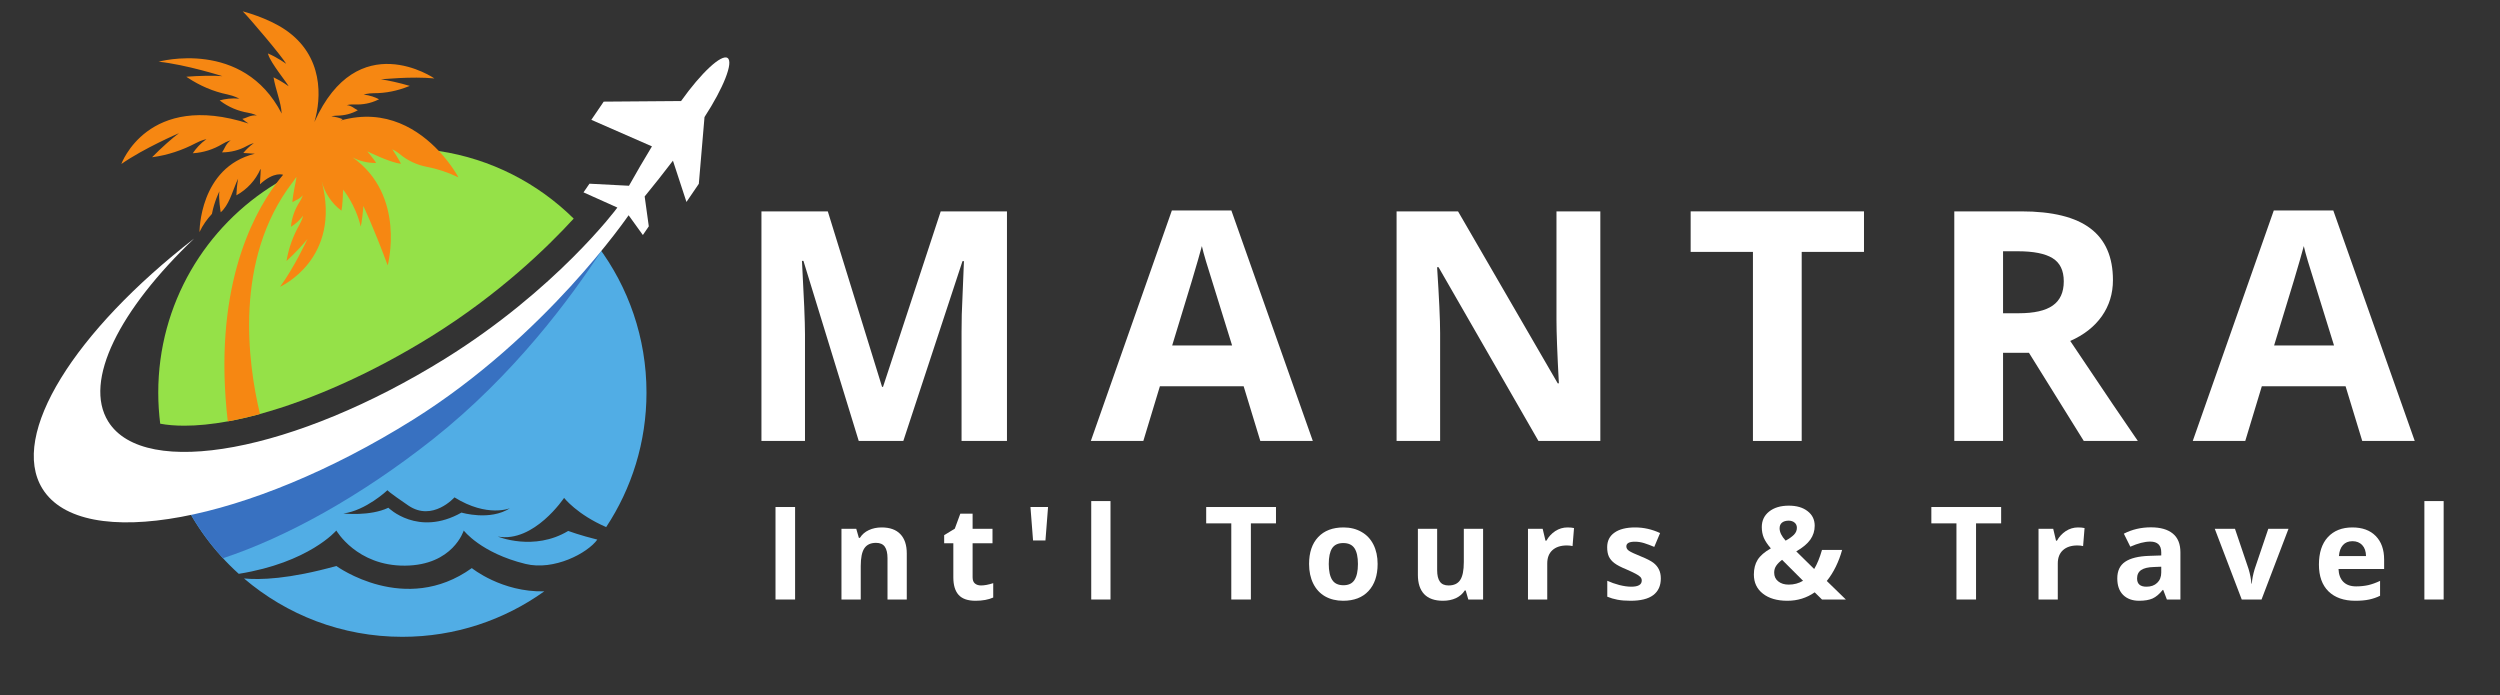 <svg xmlns="http://www.w3.org/2000/svg" xmlns:xlink="http://www.w3.org/1999/xlink" width="500" zoomAndPan="magnify" viewBox="0 0 375 104.25" height="139" preserveAspectRatio="xMidYMid meet" version="1.0"><rect x="0" y="0" width="375" height="104.25" fill="#333333" stroke="none"/><defs><g/><clipPath id="8e2d28fb4f"><path d="M 27 36 L 97 36 L 97 95.531 L 27 95.531 Z M 27 36 " clip-rule="nonzero"/></clipPath><clipPath id="53842ad571"><path d="M 18 1.703 L 69 1.703 L 69 64 L 18 64 Z M 18 1.703 " clip-rule="nonzero"/></clipPath></defs><g clip-path="url(#8e2d28fb4f)"><path fill="#51ade5" d="M 51.508 77.023 C 54.867 76.582 58.066 73.582 58.125 73.527 C 58.117 73.551 58.23 73.762 61.25 75.828 C 64.879 78.312 68.172 74.605 68.172 74.605 C 73.113 77.68 76.504 76.227 76.504 76.227 C 73.5 78.176 69.227 76.887 69.227 76.887 C 62.68 80.574 58.254 76.16 58.254 76.16 C 55.508 77.473 51.508 77.023 51.508 77.023 Z M 27.043 74.121 C 29.133 78.688 32.133 82.75 35.812 86.074 C 46.367 84.383 50.449 79.578 50.449 79.578 C 50.449 79.578 53.508 84.898 60.738 84.848 C 67.965 84.797 69.562 79.578 69.562 79.578 C 69.562 79.578 72.137 82.949 78.812 84.586 C 83.102 85.641 88.129 82.973 89.598 80.941 C 87.031 80.309 85.23 79.641 85.23 79.641 C 80.086 82.734 74.672 80.484 74.672 80.484 C 80.102 81.457 84.613 74.684 84.613 74.684 C 84.613 74.684 86.574 77.184 90.926 79.062 C 94.746 73.277 96.973 66.34 96.973 58.887 C 96.973 50.652 94.258 43.055 89.68 36.938 C 89.051 37.383 88.328 37.977 87.41 38.965 C 79.914 47.055 69.199 55.031 60.84 60.262 C 49.402 67.414 37.406 72.051 27.043 74.121 Z M 36.598 86.766 C 42.992 92.227 51.289 95.523 60.355 95.523 C 68.293 95.523 75.641 92.996 81.641 88.703 C 75.246 88.855 70.773 85.215 70.773 85.215 C 60.754 92.406 50.449 84.898 50.449 84.898 C 43.316 86.887 38.957 87 36.598 86.766 " fill-opacity="1" fill-rule="nonzero"/></g><path fill="#3871c1" d="M 60.84 60.262 C 69.199 55.031 79.914 47.055 87.41 38.965 C 88.328 37.977 89.051 37.383 89.68 36.938 C 89.855 37.172 90.023 37.406 90.195 37.645 C 85.738 44.512 77.117 56.25 64.906 65.902 C 54.082 74.461 42.93 80.598 33.449 83.734 C 30.836 80.906 28.668 77.664 27.043 74.121 C 37.406 72.051 49.402 67.414 60.84 60.262 " fill-opacity="1" fill-rule="nonzero"/><path fill="#95e148" d="M 86.055 32.789 C 82.156 37.051 74.891 44.121 64.684 50.461 C 55.984 55.867 46.906 59.93 38.996 62.098 C 37.328 62.551 35.711 62.926 34.164 63.207 C 31.824 63.633 29.641 63.855 27.652 63.855 C 26.305 63.855 25.094 63.754 24.031 63.555 C 23.84 62.023 23.738 60.465 23.738 58.887 C 23.738 45.57 30.836 33.918 41.449 27.5 C 44.715 25.527 48.316 24.047 52.148 23.172 C 52.168 23.164 52.188 23.16 52.207 23.156 C 53.203 22.93 54.215 22.746 55.238 22.602 C 55.383 22.582 55.523 22.562 55.668 22.543 C 56.68 22.414 57.707 22.324 58.746 22.281 C 58.812 22.277 58.879 22.273 58.945 22.273 C 59.414 22.254 59.883 22.246 60.355 22.246 C 62.219 22.246 64.047 22.383 65.832 22.652 C 73.656 23.828 80.676 27.48 86.055 32.789 " fill-opacity="1" fill-rule="nonzero"/><path fill="#ffffff" d="M 105.676 17.559 C 108.516 13.195 110.055 9.324 109.137 8.699 C 108.223 8.074 105.18 10.918 102.16 15.156 L 90.555 15.246 L 88.699 17.973 L 97.793 21.957 C 96.625 23.887 95.41 25.957 94.348 27.863 L 88.418 27.555 L 87.527 28.855 L 92.602 31.133 C 92.512 31.312 83.367 43.484 66.758 53.805 C 44.289 67.762 21.672 71.984 16.23 63.219 C 12.461 57.148 17.93 46.434 29.117 35.785 C 11.219 49.66 1.348 65.223 6.371 73.312 C 12.355 82.953 37.285 78.383 61.957 62.953 C 81.91 50.473 94.238 32.348 94.293 32.289 L 96.43 35.254 L 97.32 33.949 L 96.699 29.469 C 98.086 27.785 99.57 25.898 100.941 24.102 L 102.969 30.293 L 104.824 27.57 L 105.676 17.559 " fill-opacity="1" fill-rule="nonzero"/><g clip-path="url(#53842ad571)"><path fill="#f68712" d="M 59.91 23.062 C 61.078 24.07 62.5 24.73 64.012 25.023 C 65.621 25.332 67.117 25.82 68.77 26.605 C 68.77 26.605 67.77 24.711 65.832 22.652 C 62.941 19.578 57.965 16.137 51.113 18.074 C 51.215 18.008 51.316 17.945 51.418 17.883 C 50.926 17.684 50.352 17.523 49.703 17.453 C 49.703 17.453 50.047 17.352 50.605 17.344 C 51.668 17.332 52.711 17.07 53.641 16.559 L 53.672 16.543 C 53.113 16.285 52.805 15.859 52.016 15.77 C 52.016 15.77 52.469 15.633 53.195 15.668 C 54.395 15.723 55.594 15.5 56.676 14.977 C 56.738 14.949 56.797 14.918 56.859 14.891 C 56.254 14.574 55.477 14.293 54.551 14.191 C 54.551 14.191 55.188 13.977 56.082 13.98 C 57.859 13.988 59.621 13.621 61.27 12.961 C 61.336 12.934 61.402 12.906 61.465 12.883 C 60.016 12.449 58.074 12.012 57.137 11.906 C 57.137 11.906 61.758 11.426 65.168 11.766 C 65.168 11.766 53.656 3.816 47.156 18.312 C 48.234 14.691 48.551 8.391 42.805 4.473 C 40.109 2.633 36.41 1.703 36.41 1.703 C 37.434 2.711 42.465 8.66 42.914 9.57 C 42.875 9.543 41.637 8.625 40.184 8.016 C 40.207 8.086 40.23 8.152 40.25 8.223 C 40.645 9.484 43.023 12.387 43.297 12.941 C 43.297 12.941 42.297 12.195 41.031 11.594 C 41.328 13.422 42.176 15.379 42.25 17.031 C 36.457 5.75 23.797 9.254 23.797 9.254 C 27.957 9.699 33.363 11.426 33.363 11.426 C 32.215 11.316 29.785 11.355 27.945 11.512 C 28.008 11.555 28.074 11.598 28.141 11.641 C 29.961 12.852 31.984 13.73 34.121 14.168 C 35.184 14.391 35.891 14.797 35.891 14.797 C 34.754 14.691 33.758 14.836 32.953 15.059 L 33.047 15.133 C 34.266 16.055 35.691 16.656 37.195 16.91 C 38.039 17.055 38.527 17.32 38.527 17.32 C 37.559 17.23 37.09 17.664 36.355 17.828 C 36.387 17.859 36.418 17.887 36.449 17.914 C 36.715 18.141 36.992 18.344 37.285 18.531 C 22.141 13.633 18.199 24.602 18.199 24.602 C 21.602 22.23 26.746 20.02 26.848 19.977 C 25.91 20.645 24.098 22.266 22.812 23.586 C 22.824 23.586 22.836 23.586 22.848 23.582 C 25.133 23.277 27.336 22.543 29.375 21.469 C 30.25 21.004 30.969 20.867 30.969 20.867 C 30.039 21.531 29.379 22.293 28.918 22.988 C 28.938 22.988 28.957 22.988 28.977 22.984 C 30.527 22.887 32.023 22.402 33.352 21.602 C 34.051 21.18 34.578 21.055 34.609 21.047 C 33.82 21.613 33.746 22.25 33.301 22.855 L 33.332 22.855 C 34.613 22.848 35.883 22.535 37.004 21.91 C 37.609 21.574 38.047 21.473 38.074 21.469 C 37.426 21.93 36.91 22.441 36.5 22.945 C 37.105 22.977 37.684 23.016 38.23 23.059 C 29.879 25.113 29.926 34.805 29.926 34.805 C 30.418 33.766 31.059 32.871 31.789 32.086 C 32.148 30.188 32.91 28.699 32.91 28.699 C 32.742 29.652 33.105 31.848 33.109 31.844 C 34.312 30.789 34.824 28.875 35.445 27.402 C 35.605 27.023 35.719 26.801 35.719 26.801 C 35.555 27.73 35.477 28.562 35.457 29.297 C 35.469 29.289 35.477 29.285 35.488 29.281 C 37.07 28.398 38.332 27.035 39.059 25.375 C 39.18 25.098 39.004 26.855 38.996 27.641 C 41.141 25.664 42.465 26.219 42.465 26.219 C 42.145 26.598 41.805 27.023 41.449 27.5 C 37.578 32.695 31.938 43.859 34.164 63.207 C 35.711 62.926 37.328 62.551 38.996 62.098 C 37.184 54.523 35.02 38.941 43.863 27.371 C 43.867 27.457 44.188 26.852 44.473 26.543 C 44.523 26.59 43.902 29.211 43.863 30.305 L 43.863 30.328 C 44.383 29.969 44.922 29.926 45.418 29.273 C 45.41 29.301 45.293 29.742 44.918 30.32 C 44.211 31.422 43.766 32.672 43.641 33.973 C 43.641 33.992 43.637 34.008 43.637 34.023 C 44.234 33.652 44.895 33.117 45.473 32.352 C 45.469 32.387 45.328 32.973 44.93 33.68 C 43.969 35.371 43.297 37.207 42.98 39.125 C 42.98 39.133 42.977 39.145 42.977 39.152 C 44.121 38.105 45.535 36.617 46.121 35.844 C 46.082 35.934 44.086 40.211 42.004 43.016 C 42.004 43.016 51.312 38.906 48.25 27.156 C 48.695 28.922 49.727 30.48 51.18 31.574 C 51.191 31.582 51.203 31.59 51.215 31.602 C 51.375 30.953 51.438 29.25 51.469 28.441 C 51.469 28.441 53.34 30.707 54.098 33.938 L 54.121 33.957 C 54.273 33.332 54.469 31.66 54.496 30.895 C 54.496 30.895 55.883 33.711 58.156 39.812 C 58.156 39.812 60.957 29.316 52.898 23.617 C 53.969 24.172 55.16 24.457 56.375 24.449 L 56.406 24.445 C 56.227 24.027 55.246 22.914 55.098 22.703 C 55.098 22.703 58.652 24.449 60.109 24.551 L 60.148 24.555 C 59.93 24.059 58.91 22.48 58.844 22.387 C 58.844 22.387 59.547 22.75 59.91 23.062 " fill-opacity="1" fill-rule="nonzero"/></g><g fill="#ffffff" fill-opacity="1"><g transform="translate(109.889, 66.143)"><g><path d="M 18.922 0 L 10.625 -27.016 L 10.406 -27.016 C 10.707 -21.523 10.859 -17.859 10.859 -16.016 L 10.859 0 L 4.328 0 L 4.328 -34.438 L 14.281 -34.438 L 22.422 -8.109 L 22.562 -8.109 L 31.219 -34.438 L 41.156 -34.438 L 41.156 0 L 34.344 0 L 34.344 -16.297 C 34.344 -17.066 34.352 -17.953 34.375 -18.953 C 34.406 -19.961 34.516 -22.633 34.703 -26.969 L 34.484 -26.969 L 25.609 0 Z M 18.922 0 "/></g></g></g><g fill="#ffffff" fill-opacity="1"><g transform="translate(163.625, 66.143)"><g><path d="M 25.422 0 L 22.922 -8.203 L 10.359 -8.203 L 7.875 0 L 0 0 L 12.156 -34.578 L 21.078 -34.578 L 33.297 0 Z M 21.188 -14.328 C 18.875 -21.754 17.57 -25.953 17.281 -26.922 C 16.988 -27.898 16.781 -28.672 16.656 -29.234 C 16.133 -27.223 14.648 -22.254 12.203 -14.328 Z M 21.188 -14.328 "/></g></g></g><g fill="#ffffff" fill-opacity="1"><g transform="translate(205.159, 66.143)"><g><path d="M 34.891 0 L 25.609 0 L 10.625 -26.062 L 10.406 -26.062 C 10.707 -21.457 10.859 -18.172 10.859 -16.203 L 10.859 0 L 4.328 0 L 4.328 -34.438 L 13.547 -34.438 L 28.5 -8.641 L 28.672 -8.641 C 28.43 -13.117 28.312 -16.285 28.312 -18.141 L 28.312 -34.438 L 34.891 -34.438 Z M 34.891 0 "/></g></g></g><g fill="#ffffff" fill-opacity="1"><g transform="translate(252.629, 66.143)"><g><path d="M 17.625 0 L 10.312 0 L 10.312 -28.359 L 0.969 -28.359 L 0.969 -34.438 L 26.969 -34.438 L 26.969 -28.359 L 17.625 -28.359 Z M 17.625 0 "/></g></g></g><g fill="#ffffff" fill-opacity="1"><g transform="translate(288.816, 66.143)"><g><path d="M 11.641 -19.156 L 14 -19.156 C 16.301 -19.156 18 -19.539 19.094 -20.312 C 20.195 -21.082 20.75 -22.289 20.75 -23.938 C 20.75 -25.57 20.188 -26.734 19.062 -27.422 C 17.945 -28.109 16.211 -28.453 13.859 -28.453 L 11.641 -28.453 Z M 11.641 -13.219 L 11.641 0 L 4.328 0 L 4.328 -34.438 L 14.375 -34.438 C 19.051 -34.438 22.508 -33.582 24.75 -31.875 C 27 -30.176 28.125 -27.594 28.125 -24.125 C 28.125 -22.094 27.566 -20.285 26.453 -18.703 C 25.336 -17.129 23.758 -15.895 21.719 -15 C 26.906 -7.258 30.285 -2.258 31.859 0 L 23.75 0 L 15.531 -13.219 Z M 11.641 -13.219 "/></g></g></g><g fill="#ffffff" fill-opacity="1"><g transform="translate(328.914, 66.143)"><g><path d="M 25.422 0 L 22.922 -8.203 L 10.359 -8.203 L 7.875 0 L 0 0 L 12.156 -34.578 L 21.078 -34.578 L 33.297 0 Z M 21.188 -14.328 C 18.875 -21.754 17.57 -25.953 17.281 -26.922 C 16.988 -27.898 16.781 -28.672 16.656 -29.234 C 16.133 -27.223 14.648 -22.254 12.203 -14.328 Z M 21.188 -14.328 "/></g></g></g><g fill="#ffffff" fill-opacity="1"><g transform="translate(114.576, 89.927)"><g><path d="M 1.75 0 L 1.75 -13.875 L 4.688 -13.875 L 4.688 0 Z M 1.75 0 "/></g></g></g><g fill="#ffffff" fill-opacity="1"><g transform="translate(124.704, 89.927)"><g><path d="M 11.312 0 L 8.422 0 L 8.422 -6.203 C 8.422 -6.961 8.285 -7.535 8.016 -7.922 C 7.742 -8.305 7.305 -8.5 6.703 -8.5 C 5.898 -8.5 5.316 -8.227 4.953 -7.688 C 4.586 -7.145 4.406 -6.25 4.406 -5 L 4.406 0 L 1.516 0 L 1.516 -10.609 L 3.734 -10.609 L 4.125 -9.25 L 4.281 -9.25 C 4.602 -9.758 5.047 -10.145 5.609 -10.406 C 6.18 -10.676 6.828 -10.812 7.547 -10.812 C 8.773 -10.812 9.707 -10.477 10.344 -9.812 C 10.988 -9.145 11.312 -8.18 11.312 -6.922 Z M 11.312 0 "/></g></g></g><g fill="#ffffff" fill-opacity="1"><g transform="translate(141.172, 89.927)"><g><path d="M 5.984 -2.109 C 6.492 -2.109 7.102 -2.223 7.812 -2.453 L 7.812 -0.297 C 7.094 0.023 6.207 0.188 5.156 0.188 C 4 0.188 3.156 -0.102 2.625 -0.688 C 2.094 -1.27 1.828 -2.148 1.828 -3.328 L 1.828 -8.438 L 0.453 -8.438 L 0.453 -9.656 L 2.047 -10.625 L 2.875 -12.875 L 4.719 -12.875 L 4.719 -10.609 L 7.703 -10.609 L 7.703 -8.438 L 4.719 -8.438 L 4.719 -3.328 C 4.719 -2.91 4.832 -2.602 5.062 -2.406 C 5.301 -2.207 5.609 -2.109 5.984 -2.109 Z M 5.984 -2.109 "/></g></g></g><g fill="#ffffff" fill-opacity="1"><g transform="translate(153.302, 89.927)"><g><path d="M 3.906 -13.875 L 3.516 -8.859 L 1.656 -8.859 L 1.266 -13.875 Z M 3.906 -13.875 "/></g></g></g><g fill="#ffffff" fill-opacity="1"><g transform="translate(162.169, 89.927)"><g><path d="M 4.406 0 L 1.516 0 L 1.516 -14.766 L 4.406 -14.766 Z M 4.406 0 "/></g></g></g><g fill="#ffffff" fill-opacity="1"><g transform="translate(171.794, 89.927)"><g/></g></g><g fill="#ffffff" fill-opacity="1"><g transform="translate(180.538, 89.927)"><g><path d="M 7.094 0 L 4.156 0 L 4.156 -11.422 L 0.391 -11.422 L 0.391 -13.875 L 10.859 -13.875 L 10.859 -11.422 L 7.094 -11.422 Z M 7.094 0 "/></g></g></g><g fill="#ffffff" fill-opacity="1"><g transform="translate(195.487, 89.927)"><g><path d="M 3.828 -5.328 C 3.828 -4.273 4 -3.477 4.344 -2.938 C 4.688 -2.406 5.25 -2.141 6.031 -2.141 C 6.801 -2.141 7.352 -2.406 7.688 -2.938 C 8.031 -3.469 8.203 -4.266 8.203 -5.328 C 8.203 -6.379 8.031 -7.164 7.688 -7.688 C 7.344 -8.207 6.781 -8.469 6 -8.469 C 5.227 -8.469 4.672 -8.207 4.328 -7.688 C 3.992 -7.164 3.828 -6.379 3.828 -5.328 Z M 11.156 -5.328 C 11.156 -3.598 10.695 -2.242 9.781 -1.266 C 8.875 -0.297 7.609 0.188 5.984 0.188 C 4.961 0.188 4.062 -0.031 3.281 -0.469 C 2.508 -0.914 1.914 -1.555 1.5 -2.391 C 1.082 -3.234 0.875 -4.211 0.875 -5.328 C 0.875 -7.055 1.328 -8.398 2.234 -9.359 C 3.141 -10.328 4.41 -10.812 6.047 -10.812 C 7.066 -10.812 7.961 -10.586 8.734 -10.141 C 9.516 -9.703 10.113 -9.066 10.531 -8.234 C 10.945 -7.41 11.156 -6.441 11.156 -5.328 Z M 11.156 -5.328 "/></g></g></g><g fill="#ffffff" fill-opacity="1"><g transform="translate(211.214, 89.927)"><g><path d="M 9.031 0 L 8.641 -1.359 L 8.5 -1.359 C 8.188 -0.859 7.742 -0.473 7.172 -0.203 C 6.609 0.055 5.961 0.188 5.234 0.188 C 3.984 0.188 3.039 -0.145 2.406 -0.812 C 1.781 -1.477 1.469 -2.438 1.469 -3.688 L 1.469 -10.609 L 4.359 -10.609 L 4.359 -4.406 C 4.359 -3.645 4.492 -3.07 4.766 -2.688 C 5.035 -2.301 5.469 -2.109 6.062 -2.109 C 6.875 -2.109 7.457 -2.379 7.812 -2.922 C 8.176 -3.461 8.359 -4.363 8.359 -5.625 L 8.359 -10.609 L 11.25 -10.609 L 11.25 0 Z M 9.031 0 "/></g></g></g><g fill="#ffffff" fill-opacity="1"><g transform="translate(227.681, 89.927)"><g><path d="M 7.438 -10.812 C 7.832 -10.812 8.16 -10.781 8.422 -10.719 L 8.203 -8.016 C 7.961 -8.078 7.676 -8.109 7.344 -8.109 C 6.414 -8.109 5.691 -7.867 5.172 -7.391 C 4.66 -6.922 4.406 -6.258 4.406 -5.406 L 4.406 0 L 1.516 0 L 1.516 -10.609 L 3.719 -10.609 L 4.141 -8.828 L 4.281 -8.828 C 4.613 -9.422 5.055 -9.898 5.609 -10.266 C 6.172 -10.629 6.781 -10.812 7.438 -10.812 Z M 7.438 -10.812 "/></g></g></g><g fill="#ffffff" fill-opacity="1"><g transform="translate(240.201, 89.927)"><g><path d="M 8.922 -3.156 C 8.922 -2.062 8.539 -1.227 7.781 -0.656 C 7.031 -0.094 5.898 0.188 4.391 0.188 C 3.617 0.188 2.961 0.133 2.422 0.031 C 1.879 -0.07 1.367 -0.223 0.891 -0.422 L 0.891 -2.812 C 1.43 -2.562 2.035 -2.348 2.703 -2.172 C 3.379 -2.004 3.973 -1.922 4.484 -1.922 C 5.535 -1.922 6.062 -2.227 6.062 -2.844 C 6.062 -3.062 5.988 -3.242 5.844 -3.391 C 5.707 -3.535 5.469 -3.695 5.125 -3.875 C 4.789 -4.051 4.336 -4.266 3.766 -4.516 C 2.953 -4.848 2.352 -5.16 1.969 -5.453 C 1.582 -5.742 1.301 -6.078 1.125 -6.453 C 0.957 -6.828 0.875 -7.289 0.875 -7.844 C 0.875 -8.789 1.238 -9.52 1.969 -10.031 C 2.695 -10.551 3.734 -10.812 5.078 -10.812 C 6.359 -10.812 7.602 -10.531 8.812 -9.969 L 7.938 -7.891 C 7.406 -8.117 6.906 -8.305 6.438 -8.453 C 5.977 -8.598 5.508 -8.672 5.031 -8.672 C 4.176 -8.672 3.75 -8.438 3.75 -7.969 C 3.75 -7.707 3.883 -7.484 4.156 -7.297 C 4.438 -7.109 5.039 -6.828 5.969 -6.453 C 6.801 -6.117 7.41 -5.805 7.797 -5.516 C 8.18 -5.223 8.461 -4.883 8.641 -4.5 C 8.828 -4.125 8.922 -3.676 8.922 -3.156 Z M 8.922 -3.156 "/></g></g></g><g fill="#ffffff" fill-opacity="1"><g transform="translate(253.556, 89.927)"><g/></g></g><g fill="#ffffff" fill-opacity="1"><g transform="translate(262.299, 89.927)"><g><path d="M 14.578 0 L 11 0 L 9.906 -1.078 C 8.695 -0.234 7.332 0.188 5.812 0.188 C 4.27 0.188 3.047 -0.164 2.141 -0.875 C 1.234 -1.582 0.781 -2.539 0.781 -3.75 C 0.781 -4.613 0.969 -5.348 1.344 -5.953 C 1.727 -6.566 2.391 -7.141 3.328 -7.672 C 2.848 -8.223 2.5 -8.742 2.281 -9.234 C 2.07 -9.734 1.969 -10.273 1.969 -10.859 C 1.969 -11.828 2.332 -12.602 3.062 -13.188 C 3.801 -13.781 4.789 -14.078 6.031 -14.078 C 7.207 -14.078 8.145 -13.801 8.844 -13.25 C 9.551 -12.707 9.906 -11.977 9.906 -11.062 C 9.906 -10.301 9.688 -9.609 9.25 -8.984 C 8.812 -8.367 8.109 -7.781 7.141 -7.219 L 9.828 -4.578 C 10.273 -5.316 10.664 -6.27 11 -7.438 L 14.016 -7.438 C 13.785 -6.582 13.473 -5.75 13.078 -4.938 C 12.68 -4.125 12.227 -3.406 11.719 -2.781 Z M 3.828 -4.031 C 3.828 -3.477 4.031 -3.039 4.438 -2.719 C 4.844 -2.395 5.363 -2.234 6 -2.234 C 6.801 -2.234 7.52 -2.426 8.156 -2.812 L 5.016 -5.953 C 4.641 -5.672 4.348 -5.379 4.141 -5.078 C 3.93 -4.773 3.828 -4.426 3.828 -4.031 Z M 7.234 -10.75 C 7.234 -11.082 7.117 -11.344 6.891 -11.531 C 6.66 -11.727 6.363 -11.828 6 -11.828 C 5.582 -11.828 5.25 -11.727 5 -11.531 C 4.758 -11.332 4.641 -11.047 4.641 -10.672 C 4.641 -10.109 4.941 -9.492 5.547 -8.828 C 6.086 -9.129 6.504 -9.426 6.797 -9.719 C 7.086 -10.02 7.234 -10.363 7.234 -10.75 Z M 7.234 -10.75 "/></g></g></g><g fill="#ffffff" fill-opacity="1"><g transform="translate(280.569, 89.927)"><g/></g></g><g fill="#ffffff" fill-opacity="1"><g transform="translate(289.312, 89.927)"><g><path d="M 7.094 0 L 4.156 0 L 4.156 -11.422 L 0.391 -11.422 L 0.391 -13.875 L 10.859 -13.875 L 10.859 -11.422 L 7.094 -11.422 Z M 7.094 0 "/></g></g></g><g fill="#ffffff" fill-opacity="1"><g transform="translate(304.262, 89.927)"><g><path d="M 7.438 -10.812 C 7.832 -10.812 8.16 -10.781 8.422 -10.719 L 8.203 -8.016 C 7.961 -8.078 7.676 -8.109 7.344 -8.109 C 6.414 -8.109 5.691 -7.867 5.172 -7.391 C 4.66 -6.922 4.406 -6.258 4.406 -5.406 L 4.406 0 L 1.516 0 L 1.516 -10.609 L 3.719 -10.609 L 4.141 -8.828 L 4.281 -8.828 C 4.613 -9.422 5.055 -9.898 5.609 -10.266 C 6.172 -10.629 6.781 -10.812 7.438 -10.812 Z M 7.438 -10.812 "/></g></g></g><g fill="#ffffff" fill-opacity="1"><g transform="translate(316.781, 89.927)"><g><path d="M 8.25 0 L 7.703 -1.438 L 7.625 -1.438 C 7.133 -0.82 6.629 -0.395 6.109 -0.156 C 5.598 0.07 4.926 0.188 4.094 0.188 C 3.082 0.188 2.281 -0.102 1.688 -0.688 C 1.102 -1.27 0.812 -2.098 0.812 -3.172 C 0.812 -4.297 1.203 -5.125 1.984 -5.656 C 2.773 -6.195 3.969 -6.492 5.562 -6.547 L 7.406 -6.609 L 7.406 -7.078 C 7.406 -8.148 6.852 -8.688 5.75 -8.688 C 4.906 -8.688 3.91 -8.43 2.766 -7.922 L 1.797 -9.875 C 3.023 -10.508 4.379 -10.828 5.859 -10.828 C 7.285 -10.828 8.379 -10.516 9.141 -9.891 C 9.898 -9.273 10.281 -8.336 10.281 -7.078 L 10.281 0 Z M 7.406 -4.922 L 6.281 -4.875 C 5.438 -4.852 4.805 -4.703 4.391 -4.422 C 3.984 -4.141 3.781 -3.719 3.781 -3.156 C 3.781 -2.332 4.25 -1.922 5.188 -1.922 C 5.863 -1.922 6.398 -2.113 6.797 -2.5 C 7.203 -2.883 7.406 -3.398 7.406 -4.047 Z M 7.406 -4.922 "/></g></g></g><g fill="#ffffff" fill-opacity="1"><g transform="translate(332.214, 89.927)"><g><path d="M 4.047 0 L 0 -10.609 L 3.031 -10.609 L 5.078 -4.562 C 5.305 -3.801 5.445 -3.078 5.5 -2.391 L 5.562 -2.391 C 5.594 -2.992 5.734 -3.719 5.984 -4.562 L 8.031 -10.609 L 11.062 -10.609 L 7.016 0 Z M 4.047 0 "/></g></g></g><g fill="#ffffff" fill-opacity="1"><g transform="translate(346.964, 89.927)"><g><path d="M 5.906 -8.75 C 5.301 -8.75 4.82 -8.551 4.469 -8.156 C 4.125 -7.77 3.926 -7.223 3.875 -6.516 L 7.938 -6.516 C 7.926 -7.223 7.738 -7.77 7.375 -8.156 C 7.008 -8.551 6.52 -8.75 5.906 -8.75 Z M 6.328 0.188 C 4.617 0.188 3.281 -0.281 2.312 -1.219 C 1.352 -2.164 0.875 -3.504 0.875 -5.234 C 0.875 -7.004 1.316 -8.375 2.203 -9.344 C 3.098 -10.32 4.328 -10.812 5.891 -10.812 C 7.391 -10.812 8.555 -10.383 9.391 -9.531 C 10.234 -8.676 10.656 -7.492 10.656 -5.984 L 10.656 -4.578 L 3.812 -4.578 C 3.844 -3.754 4.082 -3.113 4.531 -2.656 C 4.988 -2.195 5.629 -1.969 6.453 -1.969 C 7.086 -1.969 7.691 -2.031 8.266 -2.156 C 8.836 -2.289 9.43 -2.504 10.047 -2.797 L 10.047 -0.562 C 9.547 -0.312 9.004 -0.125 8.422 0 C 7.848 0.125 7.148 0.188 6.328 0.188 Z M 6.328 0.188 "/></g></g></g><g fill="#ffffff" fill-opacity="1"><g transform="translate(362.141, 89.927)"><g><path d="M 4.406 0 L 1.516 0 L 1.516 -14.766 L 4.406 -14.766 Z M 4.406 0 "/></g></g></g></svg>